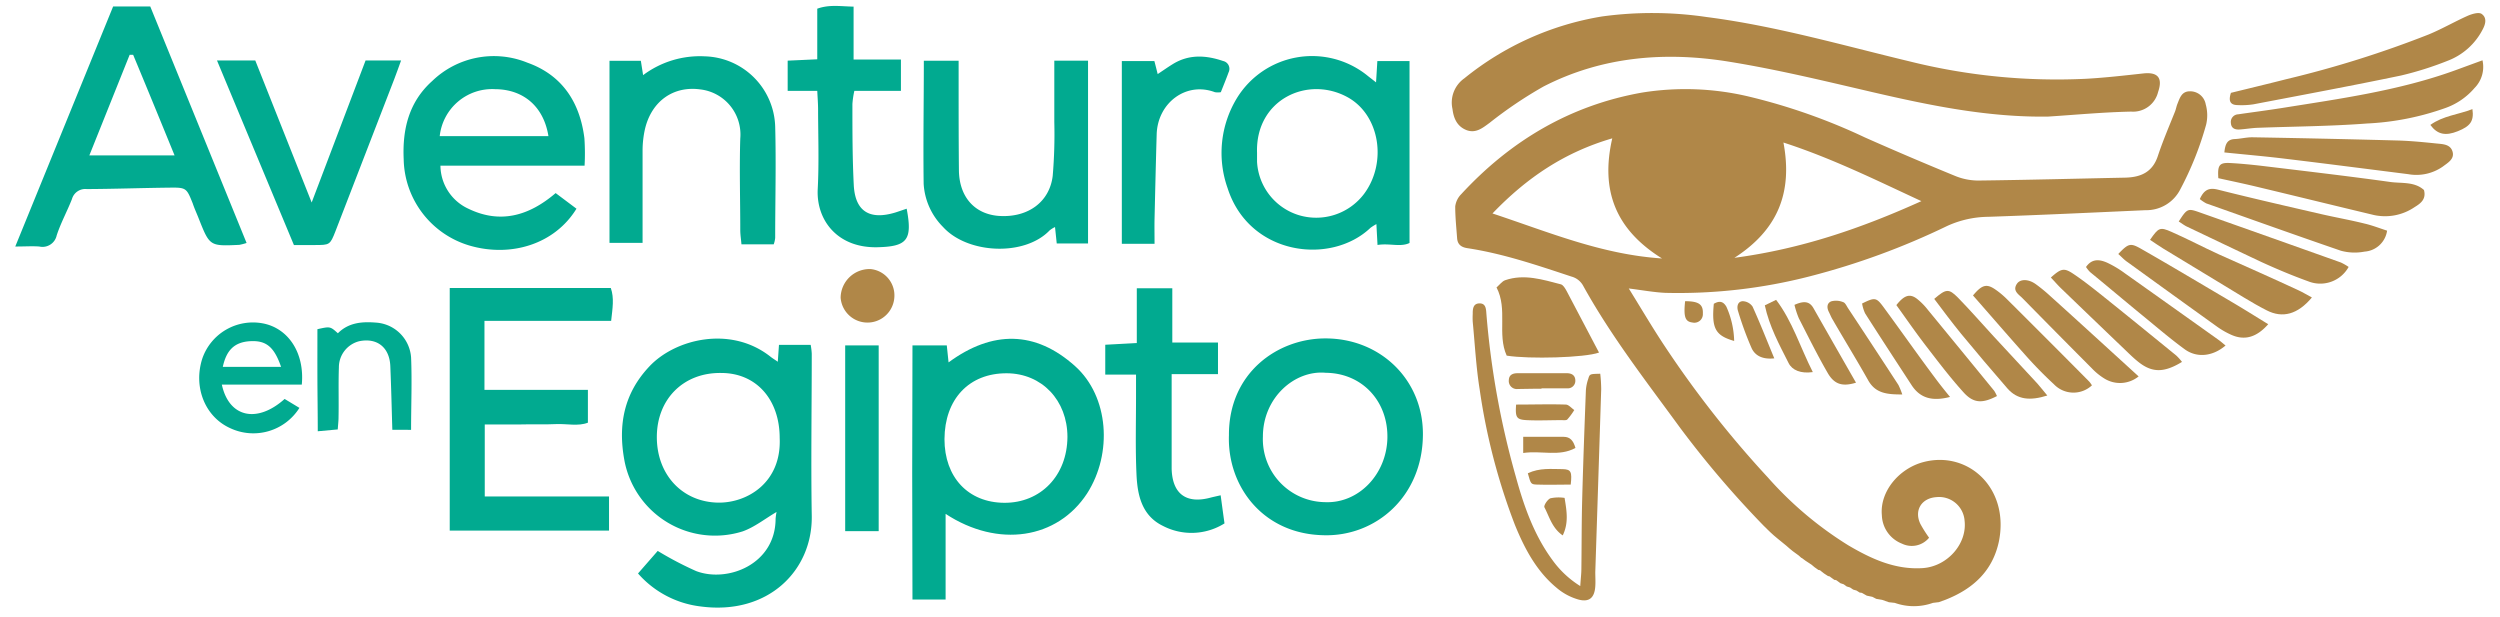 <?xml version="1.0" encoding="UTF-8"?>
<svg xmlns="http://www.w3.org/2000/svg" id="Layer_1" data-name="Layer 1" viewBox="0 0 422.48 104.21">
  <defs>
    <style>.cls-1{fill:#01aa90;}.cls-2{fill:#b08748;}</style>
  </defs>
  <title>Artboard 1</title>
  <path class="cls-1" d="M131.44,61.13l.2-2.85H137a12,12,0,0,1,.18,1.49c0,9.11-.15,18.23,0,27.34.18,9.3-7.39,16.92-18.83,15.37a16.69,16.69,0,0,1-10.53-5.57l3.33-3.81a57.36,57.36,0,0,0,6.5,3.41c5.29,2,13.39-1.12,13.42-8.83a9.77,9.77,0,0,1,.16-1.16c-1.95,1.14-3.7,2.55-5.7,3.27a15.57,15.57,0,0,1-20-11.93c-1.12-6-.12-11.39,4.27-16s13.75-6.89,20.46-1.54C130.58,60.57,130.92,60.77,131.44,61.13Zm.32,12.9c0-6.51-3.95-11-9.88-11C115.51,62.93,111,67.44,111,73.86s4.37,11,10.39,11.08C126.25,85,132.1,81.58,131.76,74Z"></path>
  <path class="cls-1" d="M159.8,86.84v14.48h-5.6q-.09-21.28,0-42.95H160c.1.91.19,1.78.3,2.87,7.38-5.43,14.67-5.41,21.41.66,5.67,5.1,6.35,14.7,2,21.49C178.68,91.09,168.7,92.67,159.8,86.84Zm-.19-12.63c0,6.44,4,10.73,10.12,10.76s10.62-4.58,10.66-11.13c0-6.18-4.31-10.74-10.27-10.76C163.77,63.06,159.64,67.44,159.61,74.21Z"></path>
  <path class="cls-1" d="M103.28,54.22H81.87V65.88H99.35v5.55c-1.66.65-3.58.15-5.45.24-2,.1-4.05,0-6.08.06h-5.9V83.9h21v5.77H76v-41h27.22C103.82,50.38,103.51,52.12,103.28,54.22Z"></path>
  <path class="cls-1" d="M41.67,41.06a9.8,9.8,0,0,1-1.23.32c-5,.23-5,.23-6.86-4.46-.33-.85-.72-1.67-1-2.52-1.05-2.63-1.1-2.73-3.93-2.69-4.66.05-9.31.22-14,.24a2.34,2.34,0,0,0-2.49,1.69c-.81,2.07-1.88,4-2.58,6.14a2.45,2.45,0,0,1-2.94,1.88c-1.2-.09-2.4,0-4.06,0L19.12,1.09h6.27ZM15.1,26.26H29.5c-2.4-5.88-4.69-11.46-7-17h-.59C19.67,14.86,17.41,20.49,15.1,26.26Z"></path>
  <path class="cls-1" d="M232.54,13.92c.09-1.41.15-2.41.22-3.6h5.44V41.06c-1.53.75-3.4,0-5.41.34-.07-1.27-.12-2.25-.19-3.53a8.44,8.44,0,0,0-1,.63c-6.72,6.39-20.49,4.67-24.14-6.69A17.8,17.8,0,0,1,209,16.63a14.9,14.9,0,0,1,21.9-4C231.35,13,231.81,13.34,232.54,13.92Zm-20.11,11.9c0,.51,0,1,0,1.52a10,10,0,0,0,7,9,10.14,10.14,0,0,0,11.09-3.58c3.91-5.26,2.67-13.23-2.68-16.27C221.06,12.66,212.13,16.79,212.43,25.82Z"></path>
  <path class="cls-1" d="M98.79,28H74.43a8.1,8.1,0,0,0,4.74,7.28c5.34,2.58,10.2,1.23,14.73-2.65l3.52,2.64c-3.72,6.05-11.12,8.23-18,6.25a15.52,15.52,0,0,1-11.2-14.62c-.23-5.09.89-9.68,4.81-13.2a15,15,0,0,1,16.09-3.11C95,12.68,98,17.28,98.76,23.37A38.29,38.29,0,0,1,98.79,28Zm-6.11-5c-.8-5-4.22-7.9-9-7.93A8.91,8.91,0,0,0,74.31,23Z"></path>
  <path class="cls-1" d="M207.68,73.56C207.63,63,215.92,57.18,224,57.19c9.28,0,16.52,7,16.46,16.26-.06,10.52-8,17.22-16.73,17C213.34,90.27,207.38,82.07,207.68,73.56ZM224.05,63c-5.2-.5-10.63,4.15-10.63,10.79A10.64,10.64,0,0,0,223.9,84.86c5.72.26,10.48-4.76,10.56-10.93S230.17,63.06,224.05,63Z"></path>
  <path class="cls-1" d="M156.12,10.26H162c0,1.24,0,2.33,0,3.42,0,5.07,0,10.13.05,15.19.09,4.54,2.79,7.42,6.95,7.63,4.74.25,8.37-2.37,8.9-6.78a83.23,83.23,0,0,0,.27-9.08c0-3.41,0-6.83,0-10.39h5.7V41.14h-5.29l-.29-2.77a4.4,4.4,0,0,0-.92.57c-4.21,4.41-13.84,4-18-.58a11.24,11.24,0,0,1-3.28-7.31C156,24.19,156.12,17.32,156.12,10.26Z"></path>
  <path class="cls-1" d="M130.75,41.29H125.3c-.07-.85-.2-1.62-.2-2.39,0-5.17-.16-10.33,0-15.49a7.67,7.67,0,0,0-6.75-8.3c-4.57-.63-8.24,2-9.35,6.68a16.61,16.61,0,0,0-.41,3.59c0,5.15,0,10.3,0,15.66H103V10.28h5.3l.38,2.42A16,16,0,0,1,119.1,9.52,12.24,12.24,0,0,1,131,21.36c.17,6.27,0,12.55,0,18.83A4.24,4.24,0,0,1,130.75,41.29Z"></path>
  <path class="cls-1" d="M49.67,41.41l-13-31.19h6.47c3.06,7.69,6.17,15.52,9.53,24l9.11-24h6c-.43,1.17-.77,2.16-1.15,3.14Q61.65,26.18,56.7,39.05c-.92,2.37-1,2.35-3.48,2.36C52.12,41.42,51,41.41,49.67,41.41Z"></path>
  <path class="cls-1" d="M206.28,83.7c.22,1.62.42,3.09.65,4.75a10.48,10.48,0,0,1-10.39.43c-3.59-1.74-4.32-5.2-4.48-8.69-.21-4.55-.07-9.11-.08-13.67V63.31h-5.2V58.26l5.33-.29V48.71h6v9.17h7.72v5.35H198v9.62c0,2.13,0,4.26,0,6.38.12,4.26,2.49,6,6.67,4.84C205.2,83.94,205.67,83.84,206.28,83.7Z"></path>
  <path class="cls-1" d="M153.22,35.27c1,5.26.12,6.39-4.91,6.51-6.82.17-10.4-4.62-10.12-9.85.23-4.45.07-8.92.06-13.38,0-1-.08-2-.14-3.19h-5V10.25l5-.23V1.47c2.05-.74,3.93-.39,6.14-.35v8.94h8v5.29h-7.87a14.42,14.42,0,0,0-.33,2.24c0,4.56,0,9.13.23,13.67s2.75,5.94,7,4.66C151.85,35.74,152.41,35.54,153.22,35.27Z"></path>
  <path class="cls-1" d="M195.11,41.2h-5.53V10.32h5.5c.16.6.35,1.35.56,2.2.92-.61,1.74-1.19,2.59-1.71,2.73-1.67,5.59-1.48,8.47-.5a1.35,1.35,0,0,1,.92,1.92c-.41,1.13-.87,2.24-1.31,3.35a3.21,3.21,0,0,1-1,0c-4.88-1.84-9.68,1.83-9.84,7.1-.14,4.76-.25,9.51-.36,14.27C195.08,38.24,195.11,39.55,195.11,41.2Z"></path>
  <path class="cls-1" d="M148.49,89.76h-5.66V58.37h5.66Z"></path>
  <path class="cls-1" d="M51,65H37.49c1.21,5.56,5.95,6.59,10.61,2.42l2.5,1.51a9.2,9.2,0,0,1-11.71,3.42c-4.28-1.94-6.27-7-4.68-11.82a9.05,9.05,0,0,1,10.11-5.9C48.67,55.4,51.51,59.59,51,65ZM47.5,62c-1.18-3.43-2.56-4.5-5.25-4.34s-4,1.58-4.6,4.34Z"></path>
  <path class="cls-1" d="M66.3,72.63c-.11-3.72-.19-7.24-.34-10.76-.13-3.16-2.23-4.82-5.24-4.21a4.54,4.54,0,0,0-3.45,4.42c-.1,2.83,0,5.66-.06,8.49,0,.59-.08,1.18-.13,2l-3.38.31c0-3.06-.05-5.94-.06-8.83s0-5.64,0-8.42c2.16-.48,2.16-.48,3.46.69,1.79-1.81,4.09-2,6.46-1.8a6.35,6.35,0,0,1,5.91,5.89c.17,4,0,8.05,0,12.23Z"></path>
  <path class="cls-2" d="M151.14,50.21a4.55,4.55,0,0,1-9.08.1,4.9,4.9,0,0,1,5.07-4.84A4.47,4.47,0,0,1,151.14,50.21Z"></path>
  <path class="cls-2" d="M299.73,90.49h0Z"></path>
  <path class="cls-2" d="M325.07,78.08c-4.16,1.08-7.43,5-7.05,9a5.32,5.32,0,0,0,3.39,4.79,3.78,3.78,0,0,0,4.59-1,21.78,21.78,0,0,1-1.47-2.33c-1.1-2.28.18-4.37,2.73-4.53A4.32,4.32,0,0,1,332,88c.45,3.88-2.88,7.68-7,8-4.71.33-8.77-1.56-12.66-3.85A61,61,0,0,1,298.77,80.7a174.74,174.74,0,0,1-17.45-22.21c-2.06-3.1-3.95-6.32-6.07-9.74,2.32.29,4.24.65,6.17.74a89.08,89.08,0,0,0,24.49-2.81,124.08,124.08,0,0,0,23.14-8.49,17.08,17.08,0,0,1,6.9-1.55c8.87-.3,17.75-.72,26.62-1.12A6.43,6.43,0,0,0,368.45,32a54.2,54.2,0,0,0,4.37-10.94,6.84,6.84,0,0,0-.07-3.42,2.66,2.66,0,0,0-2.68-2.21c-1.39,0-1.7,1.13-2.1,2.12-.17.41-.24.86-.4,1.28-1,2.5-2.07,5-2.9,7.5-.9,2.78-2.91,3.63-5.53,3.69-8.26.17-16.52.39-24.78.49a10.31,10.31,0,0,1-3.91-.76q-7.69-3.15-15.31-6.53a100.6,100.6,0,0,0-19.72-6.93,46.28,46.28,0,0,0-17.89-.65c-12.18,2.15-22.27,8.15-30.61,17.19a3.54,3.54,0,0,0-1,2.07c0,1.79.19,3.57.32,5.36.08,1.09.74,1.53,1.75,1.68,6.05.92,11.8,2.89,17.58,4.8a3.19,3.19,0,0,1,2,1.6c4.71,8.51,10.67,16.16,16.39,24a166.55,166.55,0,0,0,14.15,16.57c.18.17.36.34.53.52h0l.55.53h0l.56.51.63.53,1.51,1.23.5.44,0,0,.6.49,1,.73.44.4.06,0,.6.45,1.05.69.5.42h0l.66.47a.61.61,0,0,1,.44.19l.51.4v0l.69.45a.58.58,0,0,1,.41.17L310,98a.69.69,0,0,1,.49.17l.53.39.55.18.51.37.57.17.53.36.54.15.59.37a.71.71,0,0,1,.49.12l.67.38.95.2.65.34,1,.17,1.13.4,1,.11a9.59,9.59,0,0,0,6.45,0l1-.12,1.16-.42c4.62-1.83,7.95-4.85,9-9.9C339.58,82.46,332.59,76.12,325.07,78.08Zm-23.7-54c8.18,2.65,15.52,6.29,23.33,9.91-10.23,4.62-20.33,8.08-31.6,9.58C300.44,38.85,303,32.52,301.37,24Zm-49.16,12c5.91-6.16,12.28-10.37,20.25-12.7-2,8.74.49,15.37,8.41,20.3C270.65,43,261.83,39.26,252.21,36.07Z"></path>
  <path class="cls-2" d="M247.86,22c1.55.56,2.66-.35,3.87-1.24a71.24,71.24,0,0,1,9.11-6.14c9.94-5.1,20.62-5.95,31.44-4.18,8.1,1.31,16.11,3.26,24.11,5.12,9.8,2.27,19.6,4.3,29.75,4.14,4.65-.3,9.3-.74,14-.84a4.35,4.35,0,0,0,4.56-3.31c.81-2.34,0-3.41-2.49-3.14-3.2.35-6.41.72-9.62.9a102.84,102.84,0,0,1-29.86-2.93c-11.38-2.73-22.64-6-34.31-7.5a62.71,62.71,0,0,0-17.68-.1,49.67,49.67,0,0,0-23.28,10.46,5,5,0,0,0-2,5.19C245.65,20,246.24,21.38,247.86,22Z"></path>
  <path class="cls-2" d="M268.41,64A7.52,7.52,0,0,0,268,66c-.23,6.09-.46,12.18-.62,18.28-.11,4-.09,7.9-.14,11.85,0,.77-.1,1.54-.19,2.91a16.55,16.55,0,0,1-4.71-4.41c-3.14-4.27-4.85-9.21-6.21-14.19a143,143,0,0,1-4.94-27.39c-.06-.82-.08-1.79-1.16-1.78s-1.16.92-1.15,1.78a12,12,0,0,0,0,1.34c.37,3.83.57,7.68,1.18,11.47A105,105,0,0,0,256,88.68c1.63,4,3.64,7.83,7.05,10.65a9.8,9.8,0,0,0,3.74,2c1.82.47,2.67-.35,2.8-2.23.06-.8,0-1.62,0-2.42q.51-15.47,1-30.92a25.37,25.37,0,0,0-.16-2.6C268.7,63.2,268.65,63.18,268.41,64Z"></path>
  <path class="cls-2" d="M414.94,11.87c-9.48,3.44-19.41,4.8-29.29,6.38-2.47.39-4.95.71-7.43,1.07A1.29,1.29,0,0,0,377,20.78c.06.94.73,1.16,1.52,1.1,1-.07,2-.24,2.94-.28,6.18-.23,12.39-.26,18.55-.73a45.72,45.72,0,0,0,13.11-2.57,11.57,11.57,0,0,0,5.06-3.43,5.07,5.07,0,0,0,1.34-4.68Z"></path>
  <path class="cls-2" d="M378.12,17.76a13.41,13.41,0,0,0,2.69-.13c8.32-1.59,16.65-3.14,24.95-4.87a55.69,55.69,0,0,0,7.9-2.5A11.06,11.06,0,0,0,419.54,5c.5-.92.78-2-.18-2.66-.48-.31-1.52,0-2.18.26-2.28,1-4.46,2.28-6.77,3.23a178,178,0,0,1-24,7.54c-3.17.81-6.36,1.57-9.4,2.32C376.54,17.11,376.93,17.74,378.12,17.76Z"></path>
  <path class="cls-2" d="M264.78,49.24c-.25-.46-.6-1.08-1-1.19-3.09-.8-6.2-1.8-9.41-.7-.53.18-.93.76-1.47,1.22,1.94,3.71.07,7.9,1.72,11.53,3.8.61,13.24.35,15.6-.52C268.34,56,266.58,52.63,264.78,49.24Z"></path>
  <path class="cls-2" d="M411.76,24.25c-2.23-.23-4.46-.45-6.69-.51q-12.24-.33-24.47-.54c-1,0-2,.26-2.93.3-1.3.05-1.63.86-1.77,2.26,3.57.37,7,.66,10.3,1.07,6.92.83,13.83,1.73,20.75,2.6a7.79,7.79,0,0,0,5.88-1.29c.81-.62,2-1.26,1.63-2.52S412.81,24.36,411.76,24.25Z"></path>
  <path class="cls-2" d="M404.07,30.77c-7.18-1-14.38-1.84-21.58-2.71-1.86-.22-3.74-.41-5.61-.51s-2.14.4-2,2.56c2.12.47,4.29.92,6.45,1.44,6.61,1.58,13.2,3.2,19.81,4.78A8.86,8.86,0,0,0,408.05,35c1-.61,2-1.33,1.58-2.89C408.06,30.69,405.94,31,404.07,30.77Z"></path>
  <path class="cls-2" d="M392.25,36.18c-5.82-1.34-11.64-2.67-17.43-4.13-1.55-.39-2.37.05-3.07,1.59a6.56,6.56,0,0,0,1.09.73c7.58,2.68,15.14,5.39,22.75,8a8.79,8.79,0,0,0,4,.15,4.13,4.13,0,0,0,3.81-3.54c-1.33-.43-2.55-.91-3.82-1.2C397.14,37.17,394.68,36.74,392.25,36.18Z"></path>
  <path class="cls-2" d="M375,43c-2.68-1.22-5.28-2.61-8-3.8-2-.89-2.22-.74-3.66,1.33.74.49,1.46,1,2.21,1.46q4.94,3,9.89,6c2.54,1.51,5,3.13,7.64,4.47s5.2.7,7.61-2.19c-.88-.47-1.54-.88-2.24-1.2C384,47,379.48,45,375,43Z"></path>
  <path class="cls-2" d="M371.58,35.84c-1.86-.65-2-.57-3.39,1.59.45.28.87.61,1.33.84,4.2,2,8.38,4,12.62,6,2.6,1.19,5.24,2.3,7.93,3.27a5.48,5.48,0,0,0,6.83-2.43,9.65,9.65,0,0,0-1.31-.75Q383.59,40.08,371.58,35.84Z"></path>
  <path class="cls-2" d="M361.92,42.1c-1.9-1.09-2.2-1-3.95.82.53.46,1,1,1.58,1.38q7.49,5.43,15,10.82a13.65,13.65,0,0,0,2.54,1.47c2.25,1,4.27.41,6.22-1.8-2.13-1.31-4.23-2.63-6.36-3.88C372,48,367,45,361.92,42.1Z"></path>
  <path class="cls-2" d="M339.18,50.58a14.06,14.06,0,0,0-2.06-1.71c-1.42-.95-2.2-.74-3.7,1.06,3,3.41,5.85,6.72,8.78,10a69.65,69.65,0,0,0,4.89,5,4.57,4.57,0,0,0,6.43.19,4.78,4.78,0,0,0-.45-.63Q346.14,57.5,339.18,50.58Z"></path>
  <path class="cls-2" d="M359.11,46.2a17.76,17.76,0,0,0-3-1.8c-1.24-.55-2.56-.77-3.59.72a5.39,5.39,0,0,0,.69.86c3,2.46,5.91,4.92,8.89,7.36,2.35,1.92,4.66,3.91,7.12,5.7,2.09,1.51,4.77,1.16,6.88-.65-.42-.34-.82-.7-1.25-1Q367,51.79,359.11,46.2Z"></path>
  <path class="cls-2" d="M367.77,60.08c-4.3-3.5-8.59-7-12.91-10.45-1.47-1.17-2.95-2.33-4.51-3.37s-2.06-.89-3.77.64c.6.63,1.17,1.3,1.8,1.9Q353.69,53.92,359,59c.71.68,1.41,1.38,2.17,2,2.4,2,4.44,2.07,7.57.16A8.77,8.77,0,0,0,367.77,60.08Z"></path>
  <path class="cls-2" d="M344,48c-1.21-.86-2.59-.88-3.15-.05-.81,1.19.29,1.79.93,2.44q5.83,5.94,11.71,11.84a10.47,10.47,0,0,0,2.07,1.7,5,5,0,0,0,5.85-.32c-5.14-4.68-10-9.14-14.92-13.57A26.7,26.7,0,0,0,344,48Z"></path>
  <path class="cls-2" d="M336.87,56.8c-2-2.17-3.94-4.41-6-6.51-1.56-1.57-2-1.49-4,.22,1.5,2,3,4,4.53,5.88,2.56,3.1,5.16,6.18,7.8,9.21,1.73,2,3.91,2.14,6.78,1.24-.75-.9-1.18-1.45-1.66-2C341.86,62.18,339.36,59.5,336.87,56.8Z"></path>
  <path class="cls-2" d="M337.47,66.93a6.56,6.56,0,0,0-.46-.88q-5.6-6.86-11.21-13.68a10.91,10.91,0,0,0-1.88-1.9c-1.18-.88-2.12-.59-3.45,1.09,1.6,2.22,3.21,4.56,4.94,6.81,2.07,2.69,4.12,5.4,6.39,7.91C333.51,68.18,335,68.21,337.47,66.93Z"></path>
  <path class="cls-2" d="M329.54,67.08c-1-1.22-1.7-2.1-2.37-3-3-4-5.88-8.11-8.84-12.14-1.25-1.7-1.48-1.72-3.65-.65a6.34,6.34,0,0,0,.51,1.67c2.59,4.07,5.24,8.11,7.87,12.15C324.54,67.36,326.63,67.83,329.54,67.08Z"></path>
  <path class="cls-2" d="M321.47,66.66a12.7,12.7,0,0,0-.65-1.6q-4.24-6.51-8.53-13c-.24-.37-.47-.91-.81-1a3.14,3.14,0,0,0-2-.14c-.77.3-.79,1.09-.4,1.83.2.4.36.82.59,1.2,2,3.47,4.12,6.9,6.09,10.41C317,66.47,318.88,66.67,321.47,66.66Z"></path>
  <path class="cls-2" d="M313.65,64.67c-2.41-4.21-4.8-8.39-7.18-12.58-.66-1.16-1.59-1.3-3.22-.57a14.84,14.84,0,0,0,.73,2.25c1.59,3.11,3.14,6.24,4.88,9.25C310,65,311.4,65.36,313.65,64.67Z"></path>
  <path class="cls-2" d="M306.35,62.88c-2.15-4.24-3.43-8.56-6.2-12.21l-1.91.93c.76,3.56,2.44,6.63,4,9.72C302.84,62.57,304.33,63.17,306.35,62.88Z"></path>
  <path class="cls-2" d="M260.5,65.69v-.07c1.44,0,2.87,0,4.3,0a1.27,1.27,0,0,0,1.42-1.28c0-.92-.62-1.26-1.41-1.27-2.78,0-5.55,0-8.33,0-.78,0-1.46.23-1.5,1.16a1.36,1.36,0,0,0,1.49,1.51C257.81,65.72,259.16,65.69,260.5,65.69Z"></path>
  <path class="cls-2" d="M294.49,50.9c-.9.06-1,1-.77,1.68a54.75,54.75,0,0,0,2.3,6.28c.56,1.18,1.75,1.92,3.82,1.7-1.32-3.19-2.42-6-3.67-8.75A2.1,2.1,0,0,0,294.49,50.9Z"></path>
  <path class="cls-2" d="M258,71c1.95.1,3.91,0,5.87,0,.35,0,.83.07,1-.12a10.86,10.86,0,0,0,1.17-1.59c-.47-.32-.94-.9-1.42-.92-2.75-.09-5.49,0-8.41,0C256.05,70.54,256.27,70.91,258,71Z"></path>
  <path class="cls-2" d="M264.25,73.82h-6.84v2.73c3.13-.45,6.06.67,8.83-.85C265.87,74.42,265.32,73.83,264.25,73.82Z"></path>
  <path class="cls-2" d="M264.1,79.28c-1.93,0-3.9-.25-5.91.7.5,1.77.49,1.87,1.51,1.91,1.93.07,3.86,0,5.74,0C265.68,79.74,265.5,79.32,264.1,79.28Z"></path>
  <path class="cls-2" d="M410.71,21.11c1.19,1.63,2.57,1.9,4.65,1.06s2.75-1.67,2.46-3.73C415.45,19.36,412.86,19.56,410.71,21.11Z"></path>
  <path class="cls-2" d="M262,84.21c-.49.2-1.17,1.25-1,1.53.84,1.61,1.3,3.52,3.09,4.74,1-2.08.7-4,.31-6.34A6.63,6.63,0,0,0,262,84.21Z"></path>
  <path class="cls-2" d="M289.62,51.34c-.39,4.15.26,5.37,3.44,6.28a15,15,0,0,0-1.31-5.78C291.16,50.81,290.45,50.86,289.62,51.34Z"></path>
  <path class="cls-2" d="M286,54.5A1.44,1.44,0,0,0,287.77,53c.07-1.55-.68-2.1-3-2.1C284.49,53.57,284.78,54.35,286,54.5Z"></path>
</svg>
